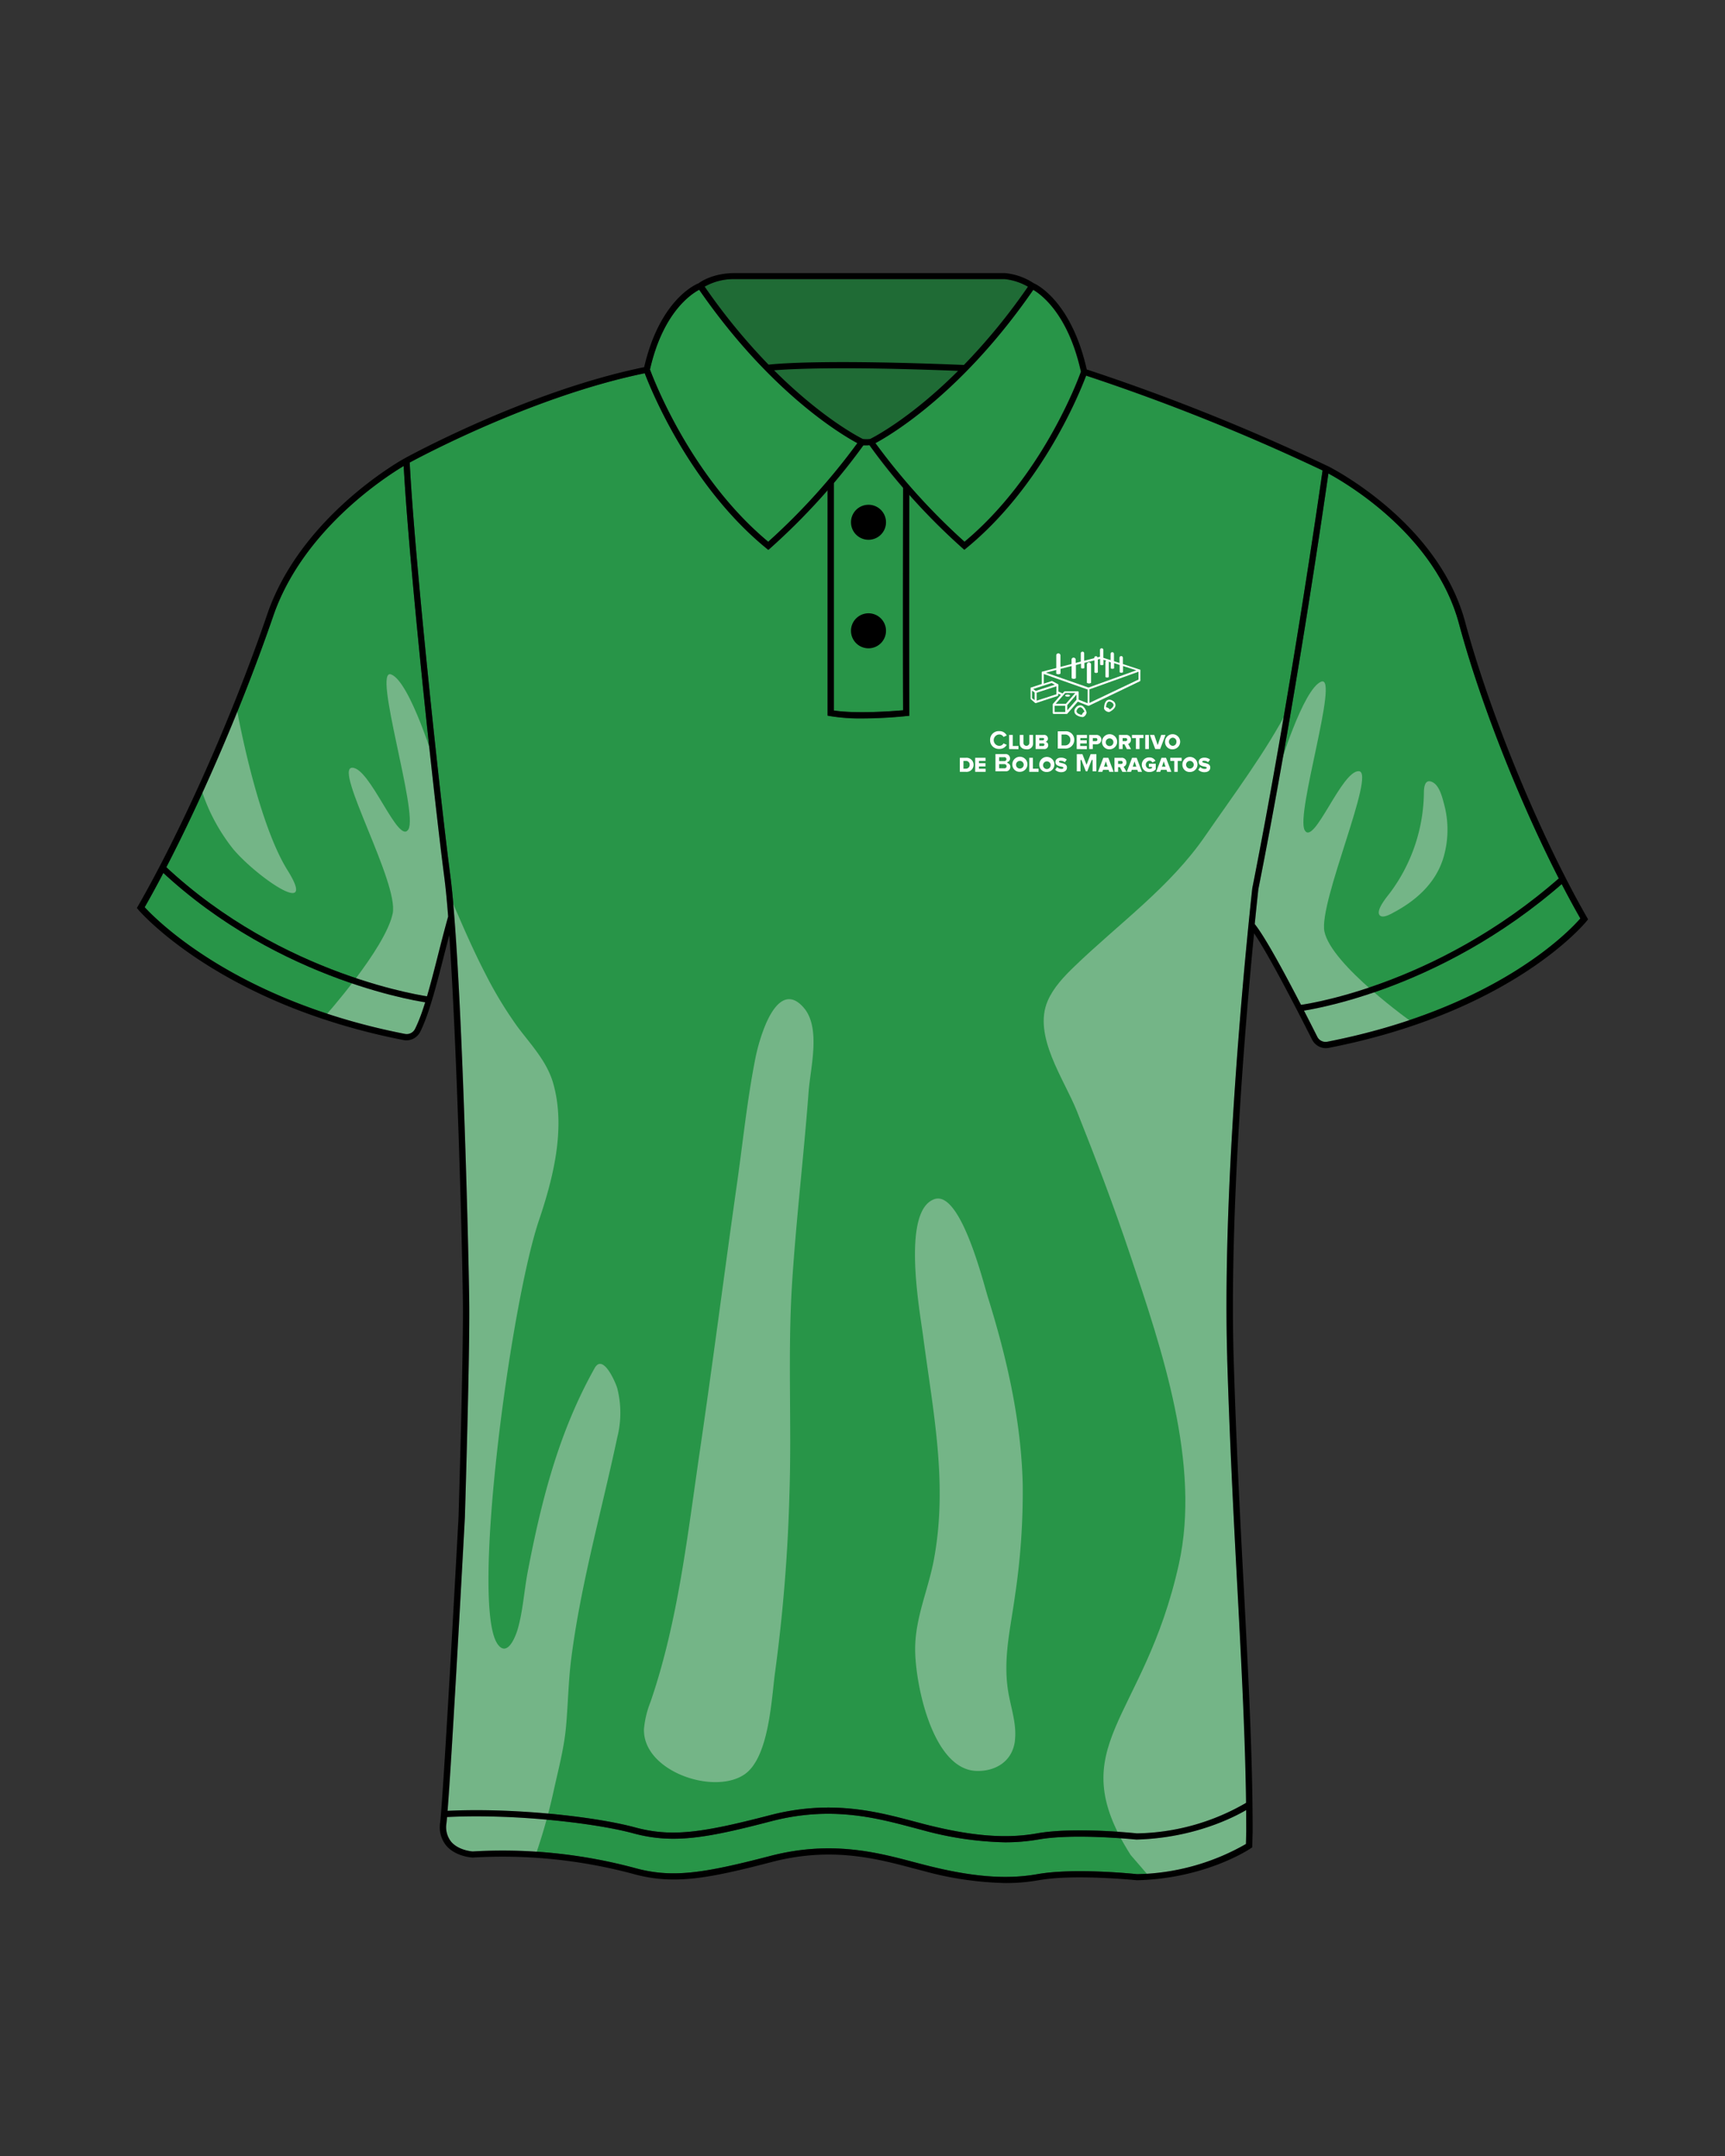 <svg xmlns="http://www.w3.org/2000/svg" viewBox="0 0 400 500"><rect x="0" y="0" width="400" height="500" fill="#333333" stroke="none"/><defs><style>.cls-1{isolation:isolate;}.cls-2{fill:#289548;}.cls-3{fill:#1f6b35;}.cls-4{fill:#e6e6e6;opacity:0.4;mix-blend-mode:multiply;}.cls-5{fill:#fff;}</style></defs><g class="cls-1"><g id="OBJECTS"><path class="cls-2" d="M240.69,426.6a44.72,44.72,0,0,1-7.7.65,77.71,77.71,0,0,1-19.13-2.84l-2.38-.63c-8.42-2.23-18.88-5-32.63-1.42-14.71,3.83-22.66,5.35-32,2.81-9-2.44-27.93-4.55-43.17-3.78,0,.6-.09,1.1-.14,1.48a5.42,5.42,0,0,0,1.09,4.24c1.77,2.07,5,2.26,5,2.26a118.18,118.18,0,0,1,37.7,3.87c8.5,2.31,15.59,1.27,31.28-2.82,14.11-3.67,24.78-.84,33.35,1.43l2.38.62c10.87,2.8,19,3.46,26.22,2.17,8.59-1.53,22.55-.07,23.14,0a52.69,52.69,0,0,0,25.23-7l.07-2.91c0-1.64,0-3.3,0-5a54.12,54.12,0,0,1-25.46,6.85C263.28,426.59,249.08,425.1,240.69,426.6Z"/><path class="cls-2" d="M93.61,108.07c-4.45,2.66-23.43,15-30.24,34.77a456.89,456.89,0,0,1-24.81,58.28C63.93,224.77,94.41,230.34,99,231.05c.85-2.91,1.69-6.18,2.54-9.53.75-3,1.53-6,2.36-9-.28-3.66-.59-6.8-.91-9.24C100.51,184.1,94.8,130.29,93.61,108.07Z"/><path class="cls-2" d="M302.38,234.38c1,1.9,2,3.91,3.09,6.06a2.14,2.14,0,0,0,2.34,1.14C347,233.9,364,215.83,366.46,213c-1.44-2.52-2.88-5.2-4.33-8C335.76,228,308.11,233.45,302.38,234.38Z"/><path class="cls-2" d="M251.86,87.14c-1.51,4-10.17,25.59-27.77,40l-.47.38-.45-.39a149.91,149.91,0,0,1-12.31-12.33c0,7.89-.08,36.77,0,50.57V166l-.65.06c-.31,0-5.23.52-10.31.52a42.92,42.92,0,0,1-7.41-.53l-.59-.11V113.73a155.8,155.8,0,0,1-13.28,13.4l-.46.39-.47-.38C159.94,112.62,151,90.43,149.51,86.56c-25.19,5.17-51,18.83-54.5,20.71,1.09,21.73,6.9,76.45,9.43,95.85s4.17,83.06,4.38,98.43c.17,12-1,49.89-1,50.27-.32,5.92-2.91,54.09-4,68.13,15.35-.76,34.36,1.37,43.43,3.84,8.5,2.3,15.59,1.26,31.28-2.82,14.11-3.68,24.78-.85,33.35,1.42l2.38.63c10.87,2.79,18.95,3.46,26.22,2.16,8.59-1.53,22.55-.07,23.14,0A52.37,52.37,0,0,0,289,418.09c-.19-15.07-1-30.89-2-48.84-.86-16-1.81-34.16-2.42-54.34-1.35-45,5.75-108.27,5.82-108.9,8.62-43.5,15.52-91.41,16.3-96.9A480.23,480.23,0,0,0,251.86,87.14Z"/><path class="cls-2" d="M338.31,144.6c-5.48-20.38-25.8-32.37-30.27-34.79-1.05,7.39-7.83,54-16.24,96.42,0,.12-.34,3.07-.84,8.06,2,2.59,5.61,8.87,10.72,18.74,4.28-.64,32.74-5.67,59.78-29.32C352.2,185.53,343.17,162.65,338.31,144.6Z"/><path class="cls-2" d="M203,102.77a149.66,149.66,0,0,0,20.62,22.87c17.85-14.88,26.21-37.18,27-39.44-2.95-13.36-9.22-17.91-11-19C223.17,91.05,206.7,100.8,203,102.77Z"/><path class="cls-2" d="M201.62,103.27c-.24,0-.48,0-.69,0a7.06,7.06,0,0,1-.72,0c-2.2,3.12-4.55,6.08-6.86,8.8v52.7c5.17.8,13.67.16,16.07-.05-.08-15.35,0-47.53,0-51.54A123.87,123.87,0,0,1,201.62,103.27Z"/><path class="cls-2" d="M33.55,210.39c2.63,2.87,21.1,21.7,60.34,29.38a2.15,2.15,0,0,0,2.34-1.14,42.53,42.53,0,0,0,2.37-6.19c-5.37-.87-35.49-6.65-60.72-30C36.42,205.23,35,207.9,33.55,210.39Z"/><path class="cls-3" d="M200.08,101.82a6.52,6.52,0,0,0,1.68,0c1.42-.7,19-9.81,36.61-35.33A13.69,13.69,0,0,0,233,64.73H170.45a13.69,13.69,0,0,0-7.07,1.75C181.09,92.05,198.68,101.12,200.08,101.82Z"/><path class="cls-2" d="M178.14,125.64a149.59,149.59,0,0,0,20.67-22.87c-3.68-2-20.19-11.73-36.68-35.57-1.85,1-8.42,5.26-11.41,18.49C151.57,88,160.25,110.75,178.14,125.64Z"/><path class="cls-4" d="M298.87,164.06c-5,9.87-13.12,20.68-19.41,29.82-8.17,11.88-20,20.29-30.29,30.22-2.46,2.37-4.88,4.91-6.22,8-3.52,8.11,3.84,18.23,6.76,25.58,4.38,11,8.59,22.08,12.35,33.31,7.32,21.89,16.45,48.5,11.3,71.75-8.11,36.6-27.43,41.9-11.18,67.45l4.45,5.16,12-2.59,5.46-2.07,4.74-2.33.85-5.82-1.87-50.48-2.9-54.4V285.88l2.58-46,2.86-30.3Z"/><path class="cls-4" d="M177.18,238.46a43.54,43.54,0,0,0-2,6.87c-2,10.06-3,20.4-4.48,30.55-2.84,20.12-5.43,40.27-8.38,60.37-2.87,19.51-5.05,39.71-11.47,58.42a22.47,22.47,0,0,0-1.52,6.26c-.37,9.75,16.08,15.48,23.29,10.58,5.81-3.95,6.28-17.9,7.14-23.95a382.44,382.44,0,0,0,3.29-40.85c.56-16.34-.42-32.61.61-48.95.94-14.91,2.73-29.74,3.85-44.64.41-5.5,2.9-14.8-1.16-19.45S179.09,233.52,177.18,238.46Z"/><path class="cls-4" d="M235.34,403.77a.77.77,0,0,0,0-.15c.41-3.44-.69-6.85-1.36-10.25-1.6-8,.27-15.23,1.37-23.23a161.74,161.74,0,0,0,1.8-26c-.37-14.82-3.71-29.32-8.07-43.29-1.06-3.38-6.34-24.88-12.42-22.75-7.67,2.7-3.36,26-2.6,31.81,2.29,17.4,5.77,34.12,2.51,51.69-1.31,7.11-4.36,13.51-4.36,20.86,0,8.06,4,27.73,14.06,28.23C230.53,410.88,234.68,408.73,235.34,403.77Z"/><path class="cls-4" d="M104.63,208.54c2.59,6,5,11.65,8,17.44a92.62,92.62,0,0,0,7.48,12.29c3.07,4.07,6.67,7.85,8.14,12.86,3,10.38.06,22-3.29,31.92-6.61,19.6-15.89,89.07-9.6,98.2,2.19,3.17,4.1-1.44,4.67-3.37,1.24-4.27,1.51-9.05,2.35-13.42,3.19-16.6,7.19-32.34,15.51-47.18,1.93-3.45,4.8,3.2,5.24,4.66a23.16,23.16,0,0,1,0,11.43c-3.62,17.06-8.43,33.83-10.66,51.21-.68,5.27-.74,10.59-1.22,15.87-.47,5.11-1.77,9.86-2.86,14.84a130.29,130.29,0,0,1-4,14.35L107.1,430l-4.38-4.49,2-36.42,2.68-58.8.45-27.9-.67-29.61-1.63-44.57Z"/><path class="cls-4" d="M330.18,183.72a39.56,39.56,0,0,1-7.75,23.19c-.58.79-3.38,4-2.57,5.26.67,1,2.73-.25,3.45-.64,5.28-2.83,9.75-6.93,11.45-12.81a22.78,22.78,0,0,0,.1-12.23c-.43-1.59-1.06-4.33-2.73-5.12S330.2,182.42,330.18,183.72Z"/><path class="cls-4" d="M296.51,178.49s5.62-18.76,9.87-20.41-6,30.68-3.84,34.46,8.56-13.93,12.57-13.69-9.36,30.4-8,37.17c1.62,7.84,20.54,21.21,20.54,21.21l-15.29,4.35-6.37.76-3.48-5.72L294,221.4l-3.8-6.43,3.5-22.14Z"/><path class="cls-4" d="M101,177.68s-5.86-19.55-10.29-21.27,6.29,32,4,35.91-8.92-14.51-13.1-14.27,10.9,26.73,9.45,33.79c-1.69,8.17-15.85,24-15.85,24l17,4.68,3.51-.43L97,238.68l5.16-16.85,2.52-9.4-2.58-24.62Z"/><path class="cls-4" d="M54.84,164s4.58,26.22,11.85,37.85-7.53,1.23-12.72-5.07a43.48,43.48,0,0,1-7.41-14.11Z"/><path d="M233,427.25a77.71,77.71,0,0,1-19.13-2.84l-2.38-.63c-8.42-2.23-18.88-5-32.63-1.42-14.71,3.83-22.66,5.35-32,2.81-9.13-2.48-28.5-4.62-43.84-3.74l-.08-1.43c15.49-.89,35.05,1.28,44.3,3.79,8.5,2.3,15.59,1.26,31.28-2.82,14.11-3.68,24.78-.85,33.35,1.42l2.38.63c10.87,2.79,18.95,3.46,26.22,2.16,8.59-1.53,22.55-.07,23.14,0A51.84,51.84,0,0,0,289.11,418l.81,1.19c-.43.29-10.61,7-26.4,7.43-.24,0-14.44-1.51-22.83,0A44.72,44.72,0,0,1,233,427.25Z"/><path d="M301.28,234.54l-.16-1.43c.3,0,31.42-3.91,60.71-29.71l.95,1.08C333.13,230.59,301.6,234.5,301.28,234.54Z"/><path d="M99.44,232.57c-.34,0-34.43-4.58-62.23-30.74l1-1.05c27.45,25.83,61.1,30.32,61.43,30.37Z"/><path d="M199.91,166.61a42.92,42.92,0,0,1-7.41-.53l-.59-.11V111.69h1.44v53.08c5.17.8,13.67.16,16.07-.05-.08-16.3,0-51.6,0-52h1.43c0,.37-.09,36.63,0,52.61V166l-.65.06C209.91,166.12,205,166.61,199.91,166.61Z"/><path d="M368,212.76c-10.89-19-22.52-47.19-28.26-68.53-5.85-21.72-28-34.12-31.44-35.94h0l-.44-.21,0,0h0A481.14,481.14,0,0,0,252,85.68c-3.57-15.81-11.6-19.72-12.3-20a14.65,14.65,0,0,0-6.67-2.35h-62.6c-5.1,0-7.95,2-8.43,2.36-1,.39-9.07,4.11-12.63,19.46-27.21,5.55-55.19,20.95-55.47,21.1l-.39.22h0c-3,1.71-24.16,14.51-31.52,35.92-8,23.46-19.81,50-30,67.75l-.25.43.32.39c.18.22,18.63,21.84,61.49,30.24a3.3,3.3,0,0,0,.69.07,3.59,3.59,0,0,0,3.21-2c2-4,3.69-10.53,5.44-17.41.42-1.64.85-3.31,1.29-5,1.81,26.36,3,72,3.15,84.69.17,12-1,49.82-1,50.19-.35,6.43-3.4,63.07-4.27,70.95a6.75,6.75,0,0,0,1.42,5.33c2.16,2.54,5.89,2.76,6.12,2.77A116.74,116.74,0,0,1,147,434.63c9.36,2.54,17.31,1,32-2.82,13.75-3.58,24.21-.8,32.62,1.43l2.39.62a77.23,77.23,0,0,0,19.12,2.84,43.7,43.7,0,0,0,7.71-.65c8.39-1.5,22.59,0,22.83,0,15.79-.38,26-7.14,26.4-7.43l.3-.2.1-3.68c0-17.12-.94-34.94-2-55.57-.85-16-1.81-34.15-2.41-54.31-1-34.06,2.8-78.64,4.74-98.42,2.62,3.87,7.13,12.14,13.44,24.64a3.59,3.59,0,0,0,3.2,2,3.39,3.39,0,0,0,.7-.07c42.87-8.39,59.64-29.23,59.81-29.43l.3-.38ZM250.67,86.19c-.81,2.27-9.17,24.57-27,39.45A149.66,149.66,0,0,1,203,102.77c3.67-2,20.14-11.72,36.59-35.55C241.45,68.29,247.72,72.84,250.67,86.19Zm-48.91,15.62a7,7,0,0,1-1.68,0c-.7-.34-9.36-4.72-20.59-15.93,4-.33,15.85-.94,42.68.13C211.08,97.08,202.52,101.44,201.76,101.81ZM233,64.73a13.82,13.82,0,0,1,5.37,1.76,140.67,140.67,0,0,1-14.85,18.15c-31.58-1.3-42.87-.35-45.31-.07a140.58,140.58,0,0,1-14.81-18.1,13.77,13.77,0,0,1,7.06-1.74ZM162.13,67.2c16.49,23.84,33,33.6,36.68,35.57a149.59,149.59,0,0,1-20.67,22.87C160.25,110.75,151.57,88,150.72,85.69,153.71,72.46,160.28,68.17,162.13,67.2ZM101.56,221.52c-1.73,6.8-3.37,13.23-5.33,17.11a2.15,2.15,0,0,1-2.34,1.14c-39.24-7.68-57.71-26.51-60.34-29.38,10.13-17.77,21.81-44.22,29.82-67.55,6.81-19.82,25.79-32.11,30.24-34.77,1.19,22.22,6.9,76,9.4,95.24.32,2.44.63,5.58.91,9.25C103.09,215.52,102.31,218.57,101.56,221.52Zm183,93.39c.61,20.18,1.56,38.33,2.42,54.34,1.08,20.62,2,38.41,2,55.48l-.07,2.91a52.69,52.69,0,0,1-25.23,7c-.59-.06-14.55-1.52-23.14,0-7.27,1.29-15.35.63-26.22-2.17l-2.38-.62c-8.57-2.27-19.24-5.1-33.35-1.43-15.69,4.09-22.78,5.13-31.28,2.82a118.18,118.18,0,0,0-37.7-3.87s-3.26-.19-5-2.26a5.42,5.42,0,0,1-1.09-4.24c.88-7.92,3.93-64.6,4.28-71.05,0-.38,1.19-38.26,1-50.27-.21-15.37-1.86-79.06-4.38-98.43S96.1,129,95,107.27c3.47-1.88,29.31-15.54,54.5-20.71,1.47,3.87,10.43,26.06,28.19,40.58l.47.38.46-.39a151,151,0,0,0,21.58-23.86,6.73,6.73,0,0,0,.72,0c.21,0,.45,0,.68-.06a150.45,150.45,0,0,0,21.56,23.88l.45.39.47-.38c17.6-14.41,26.26-36,27.77-40a480.23,480.23,0,0,1,54.83,22c-.78,5.49-7.68,53.4-16.3,96.9C290.32,206.64,283.22,269.93,284.57,314.91Zm23.24-73.33a2.14,2.14,0,0,1-2.34-1.14c-7.15-14.18-12-23-14.51-26.15.5-5,.83-7.94.84-8.06,8.43-42.45,15.2-89.13,16.24-96.42,4.47,2.42,24.79,14.41,30.27,34.79C344,165.89,355.59,194,366.46,213,364,215.83,347,233.9,307.81,241.58Z"/><path d="M205.45,121.06a4.06,4.06,0,1,1-4.06-4A4.06,4.06,0,0,1,205.45,121.06Z"/><path d="M205.45,146.28a4.06,4.06,0,1,1-4.06-4.05A4.06,4.06,0,0,1,205.45,146.28Z"/><path class="cls-5" d="M264.43,155.45a.16.16,0,0,0,0-.09v0a.13.13,0,0,0-.06-.07h0s0,0-.06,0L260.38,154v-1.46a.4.4,0,0,0-.39-.39.39.39,0,0,0-.39.39v1.21l-1.29-.41v-1.7a.39.39,0,0,0-.39-.39.38.38,0,0,0-.39.39v1.45l-1.68-.53v-1.83a.39.39,0,1,0-.78,0v1.59H255l-.5.13a.39.39,0,0,0-.76.09v.1l-2.34.6V151.5a.38.38,0,0,0-.39-.38.39.39,0,0,0-.39.38v1.94l-1.18.3V153a.49.49,0,0,0-.49-.49.48.48,0,0,0-.48.49v1l-2.57.66V152a.48.48,0,0,0-.49-.48.47.47,0,0,0-.48.48v2.93l-3.24.83-.07,0h0l-.06.07v0a.19.19,0,0,0,0,.08h0v2.72l-2.53.83h0l-.05,0h0s0,0,0,0h0l0,.07a.06.06,0,0,0,0,0V162a.21.21,0,0,0,.09.18L240,163a.24.24,0,0,0,.14.05h.08l5-1.64a.25.25,0,0,0,.16-.22v-.31l.63.25-1.9,2.17a.21.21,0,0,0,0,.06v0a.13.13,0,0,0,0,.06v1.92a.24.24,0,0,0,.23.23h2.94l.1,0s0,0,0,0l.06,0h0l2.49-2.85,2.4.95.08,0,.09,0h0L264.3,158a.23.23,0,0,0,.13-.21v-2.28Zm-19.51-.08v.84a.86.86,0,0,0,1,0v-1.09l2.57-.66v2.82a.91.91,0,0,0,1,0v-3.06l1.18-.31v1a.69.69,0,0,0,.78,0v-1.18l2.34-.59v2.81a.9.9,0,0,0,.39.12,1,1,0,0,0,.39-.12v-3l.53-.14h0v1.33a.69.69,0,0,0,.78,0V153l.66.21a.38.38,0,0,0-.21.33V157a.69.69,0,0,0,.78,0v-3.39a.3.3,0,0,0-.05-.16l.5.15h0V155a1,1,0,0,0,.39.11,1,1,0,0,0,.39-.11v-1.21l1.29.41v1.7a.9.9,0,0,0,.39.12,1,1,0,0,0,.39-.12v-1.45l3.1,1-11.1,4L242.53,156Zm-5,7-.61-.45v-1.76l.61.44Zm.27-2.14-.61-.45,4.27-1.39.75.4Zm4.77.78-4.58,1.49v-1.85l4.58-1.49Zm.46-.64v-1.52s0,0,0-.06h0v0h0a.21.21,0,0,0-.1-.13h0l-1.31-.7a.23.23,0,0,0-.18,0l-1.8.59v-2.24l10.18,3.6v3.18l-2.09-.83v-1.74h0a.2.2,0,0,0-.06-.15l0,0h0a.31.31,0,0,0-.12-.05h-3a.25.25,0,0,0-.18.08l-.37.42Zm1.6.34h2.33l-2.19,2.51H244.8Zm0,4.41h-2.48v-1.44H247Zm2.6-2.83-2.14,2.45v-1.21l2.14-2.44Zm3,.73v-3.15L264,155.78v1.82Z"/><path class="cls-5" d="M253,158.34V154.1a.49.49,0,0,0-.49-.49.48.48,0,0,0-.48.49v4.24a.86.86,0,0,0,1,0Z"/><path class="cls-5" d="M248.13,161.32c0-.14-.26-.25-.57-.25s-.57.11-.57.25.25.24.57.24S248.13,161.45,248.13,161.32Z"/><path class="cls-5" d="M250.49,163.57a1.24,1.24,0,0,0-1,.52,1.14,1.14,0,0,0-.3,1.19c.29.78,1.5,1,1.74,1h.07l.17,0a1.27,1.27,0,0,0,.52-.4,1.75,1.75,0,0,0,.24-.48.5.5,0,0,0,0-.27C251.89,164.87,251.41,163.57,250.49,163.57Zm-.6.81a.8.8,0,0,1,.6-.35c.47,0,.81.66,1,1a1.28,1.28,0,0,0-.62.76C250.32,165.7,249.11,165.31,249.89,164.38Z"/><path class="cls-5" d="M258,162.51a1.43,1.43,0,0,0-.75-.24c-.32,0-.88.14-1.13,1.11a4.84,4.84,0,0,0-.11.88.48.48,0,0,0,.07.23,1.3,1.3,0,0,0,.47.46,1.82,1.82,0,0,0,.51.17h.06a.54.54,0,0,0,.21-.05c.21-.11,1.3-.69,1.33-1.51A1.14,1.14,0,0,0,258,162.51Zm-.67,2a1.29,1.29,0,0,0-.85-.49c0-.43.17-1.33.77-1.33a1,1,0,0,1,.51.18C258.79,163.53,257.8,164.26,257.34,164.54Z"/><path class="cls-5" d="M234,173.71v-3.27h.84V173h1.32v.74Z"/><path class="cls-5" d="M236.46,172.38v-1.94h.86v1.92a.69.69,0,0,0,1.37,0v-1.92h.86v1.94a1.34,1.34,0,0,1-1.54,1.39C237,173.77,236.46,173.19,236.46,172.38Z"/><path class="cls-5" d="M240.14,173.71v-3.27H242a.86.86,0,0,1,1,.83.73.73,0,0,1-.56.75.79.79,0,0,1,.62.8.87.87,0,0,1-1,.89Zm2-2.29a.27.27,0,0,0-.29-.27H241v.54h.82A.27.27,0,0,0,242.09,171.42Zm.07,1.28a.3.3,0,0,0-.33-.29H241V173h.85A.3.3,0,0,0,242.16,172.7Z"/><path class="cls-5" d="M249.67,173.71v-3.27h2.39v.73h-1.55v.51H252v.74h-1.52V173h1.55v.74Z"/><path class="cls-5" d="M252.56,173.71v-3.27h1.63a1.09,1.09,0,1,1,0,2.17h-.79v1.1Zm1.91-2.18a.35.35,0,0,0-.39-.36h-.68v.71h.68A.35.35,0,0,0,254.47,171.53Z"/><path class="cls-5" d="M255.55,172.08a1.75,1.75,0,1,1,1.75,1.69A1.66,1.66,0,0,1,255.55,172.08Zm2.63,0a.89.89,0,1,0-.88.94A.88.88,0,0,0,258.18,172.08Z"/><path class="cls-5" d="M261.3,173.71l-.55-1.1h-.43v1.1h-.85v-3.27h1.64a1.05,1.05,0,0,1,1.14,1.09,1,1,0,0,1-.65,1l.66,1.2Zm.09-2.19a.37.37,0,0,0-.41-.35h-.66v.71H261A.37.37,0,0,0,261.39,171.52Z"/><path class="cls-5" d="M263.4,173.71v-2.54h-.92v-.73h2.68v.73h-.92v2.54Z"/><path class="cls-5" d="M265.56,173.71v-3.27h.85v3.27Z"/><path class="cls-5" d="M267.88,173.71l-1.23-3.27h1l.8,2.36.81-2.36h1l-1.24,3.27Z"/><path class="cls-5" d="M270.16,172.08a1.75,1.75,0,1,1,1.75,1.69A1.66,1.66,0,0,1,270.16,172.08Zm2.63,0a.88.88,0,0,0-.88-1,.95.95,0,0,0,0,1.89A.87.87,0,0,0,272.79,172.08Z"/><path class="cls-5" d="M231.75,173.68a2,2,0,0,1-2.16-2.06,2,2,0,0,1,2.16-2.06,1.82,1.82,0,0,1,1.69,1l-.74.34a1.1,1.1,0,0,0-.95-.57,1.32,1.32,0,0,0,0,2.64,1.11,1.11,0,0,0,.95-.58l.74.35A1.84,1.84,0,0,1,231.75,173.68Z"/><path class="cls-5" d="M245.28,173.6v-4h1.66a1.94,1.94,0,0,1,2.16,2,2,2,0,0,1-2.16,2Zm.87-.73h.79a1.22,1.22,0,0,0,1.26-1.26,1.18,1.18,0,0,0-1.26-1.26h-.79Z"/><path class="cls-5" d="M222.57,179v-3.26h1.37a1.64,1.64,0,1,1,0,3.26Zm2.28-1.63a.84.84,0,0,0-.91-.9h-.53v1.8h.53A.87.87,0,0,0,224.85,177.35Z"/><path class="cls-5" d="M226.13,179v-3.26h2.4v.73H227V177h1.52v.74H227v.55h1.55V179Z"/><path class="cls-5" d="M234.75,177.35A1.75,1.75,0,1,1,236.5,179,1.67,1.67,0,0,1,234.75,177.35Zm2.63,0a.89.89,0,1,0-1.78,0,.89.89,0,1,0,1.78,0Z"/><path class="cls-5" d="M238.67,179v-3.26h.84v2.53h1.32V179Z"/><path class="cls-5" d="M241,177.35a1.75,1.75,0,1,1,1.75,1.69A1.67,1.67,0,0,1,241,177.35Zm2.64,0a.89.89,0,1,0-.89,1A.88.88,0,0,0,243.62,177.35Z"/><path class="cls-5" d="M244.67,178.52l.45-.63a1.45,1.45,0,0,0,1,.43c.29,0,.47-.11.47-.27,0-.44-1.85-.08-1.85-1.34,0-.55.46-1,1.3-1a2,2,0,0,1,1.33.45l-.46.61a1.54,1.54,0,0,0-1-.34c-.24,0-.35.1-.35.23,0,.42,1.85.12,1.85,1.33,0,.66-.49,1.09-1.37,1.09A2,2,0,0,1,244.67,178.52Z"/><path class="cls-5" d="M257.23,179l-.16-.47h-1.29l-.17.47h-1l1.23-3.26H257l1.23,3.26Zm-.81-2.43-.42,1.23h.83Z"/><path class="cls-5" d="M260.25,179l-.55-1.09h-.43V179h-.84v-3.26h1.63a1.05,1.05,0,0,1,1.14,1.08,1,1,0,0,1-.65,1l.67,1.2Zm.09-2.18a.36.36,0,0,0-.4-.35h-.67v.7h.67A.36.36,0,0,0,260.34,176.8Z"/><path class="cls-5" d="M263.89,179l-.16-.47h-1.29l-.16.47h-1l1.23-3.26h1.06l1.24,3.26Zm-.81-2.43-.41,1.23h.83Z"/><path class="cls-5" d="M264.77,177.35a1.66,1.66,0,0,1,1.77-1.69,1.51,1.51,0,0,1,1.39.8l-.7.36a.81.81,0,0,0-.69-.41.95.95,0,0,0,0,1.89,1,1,0,0,0,.6-.2v-.25h-.73v-.74H268v1.3a1.9,1.9,0,0,1-1.44.63A1.66,1.66,0,0,1,264.77,177.35Z"/><path class="cls-5" d="M270.66,179l-.16-.47h-1.29l-.16.47h-.95l1.23-3.26h1.05l1.24,3.26Zm-.81-2.43-.41,1.23h.83Z"/><path class="cls-5" d="M272.29,179v-2.53h-.92v-.73H274v.73h-.91V179Z"/><path class="cls-5" d="M274.18,177.35a1.75,1.75,0,1,1,1.75,1.69A1.67,1.67,0,0,1,274.18,177.35Zm2.63,0a.89.89,0,1,0-1.78,0,.89.89,0,1,0,1.78,0Z"/><path class="cls-5" d="M277.87,178.52l.44-.63a1.47,1.47,0,0,0,1.05.43c.28,0,.46-.11.46-.27,0-.44-1.85-.08-1.85-1.34,0-.55.46-1,1.3-1a2,2,0,0,1,1.33.45l-.46.61a1.5,1.5,0,0,0-1-.34c-.24,0-.35.1-.35.23,0,.42,1.85.12,1.85,1.33,0,.66-.49,1.09-1.36,1.09A1.94,1.94,0,0,1,277.87,178.52Z"/><path class="cls-5" d="M230.83,178.88v-4h2.26a1,1,0,0,1,1.12,1,.83.83,0,0,1-.63.86v.21a.9.9,0,0,1,.7.92,1,1,0,0,1-1.12,1Zm.86-.7h1.2a.47.47,0,0,0,.52-.48.49.49,0,0,0-.52-.49h-1.2Zm0-1.67h1.16a.46.46,0,1,0,0-.91h-1.16Z"/><polygon class="cls-5" points="253.36 178.88 253.36 176.26 253.15 176.22 252.12 178.88 251.79 178.88 250.76 176.22 250.55 176.26 250.55 178.88 249.69 178.88 249.69 174.9 251 174.9 251.95 177.37 252.9 174.9 254.23 174.9 254.23 178.88 253.36 178.88"/></g></g></svg>